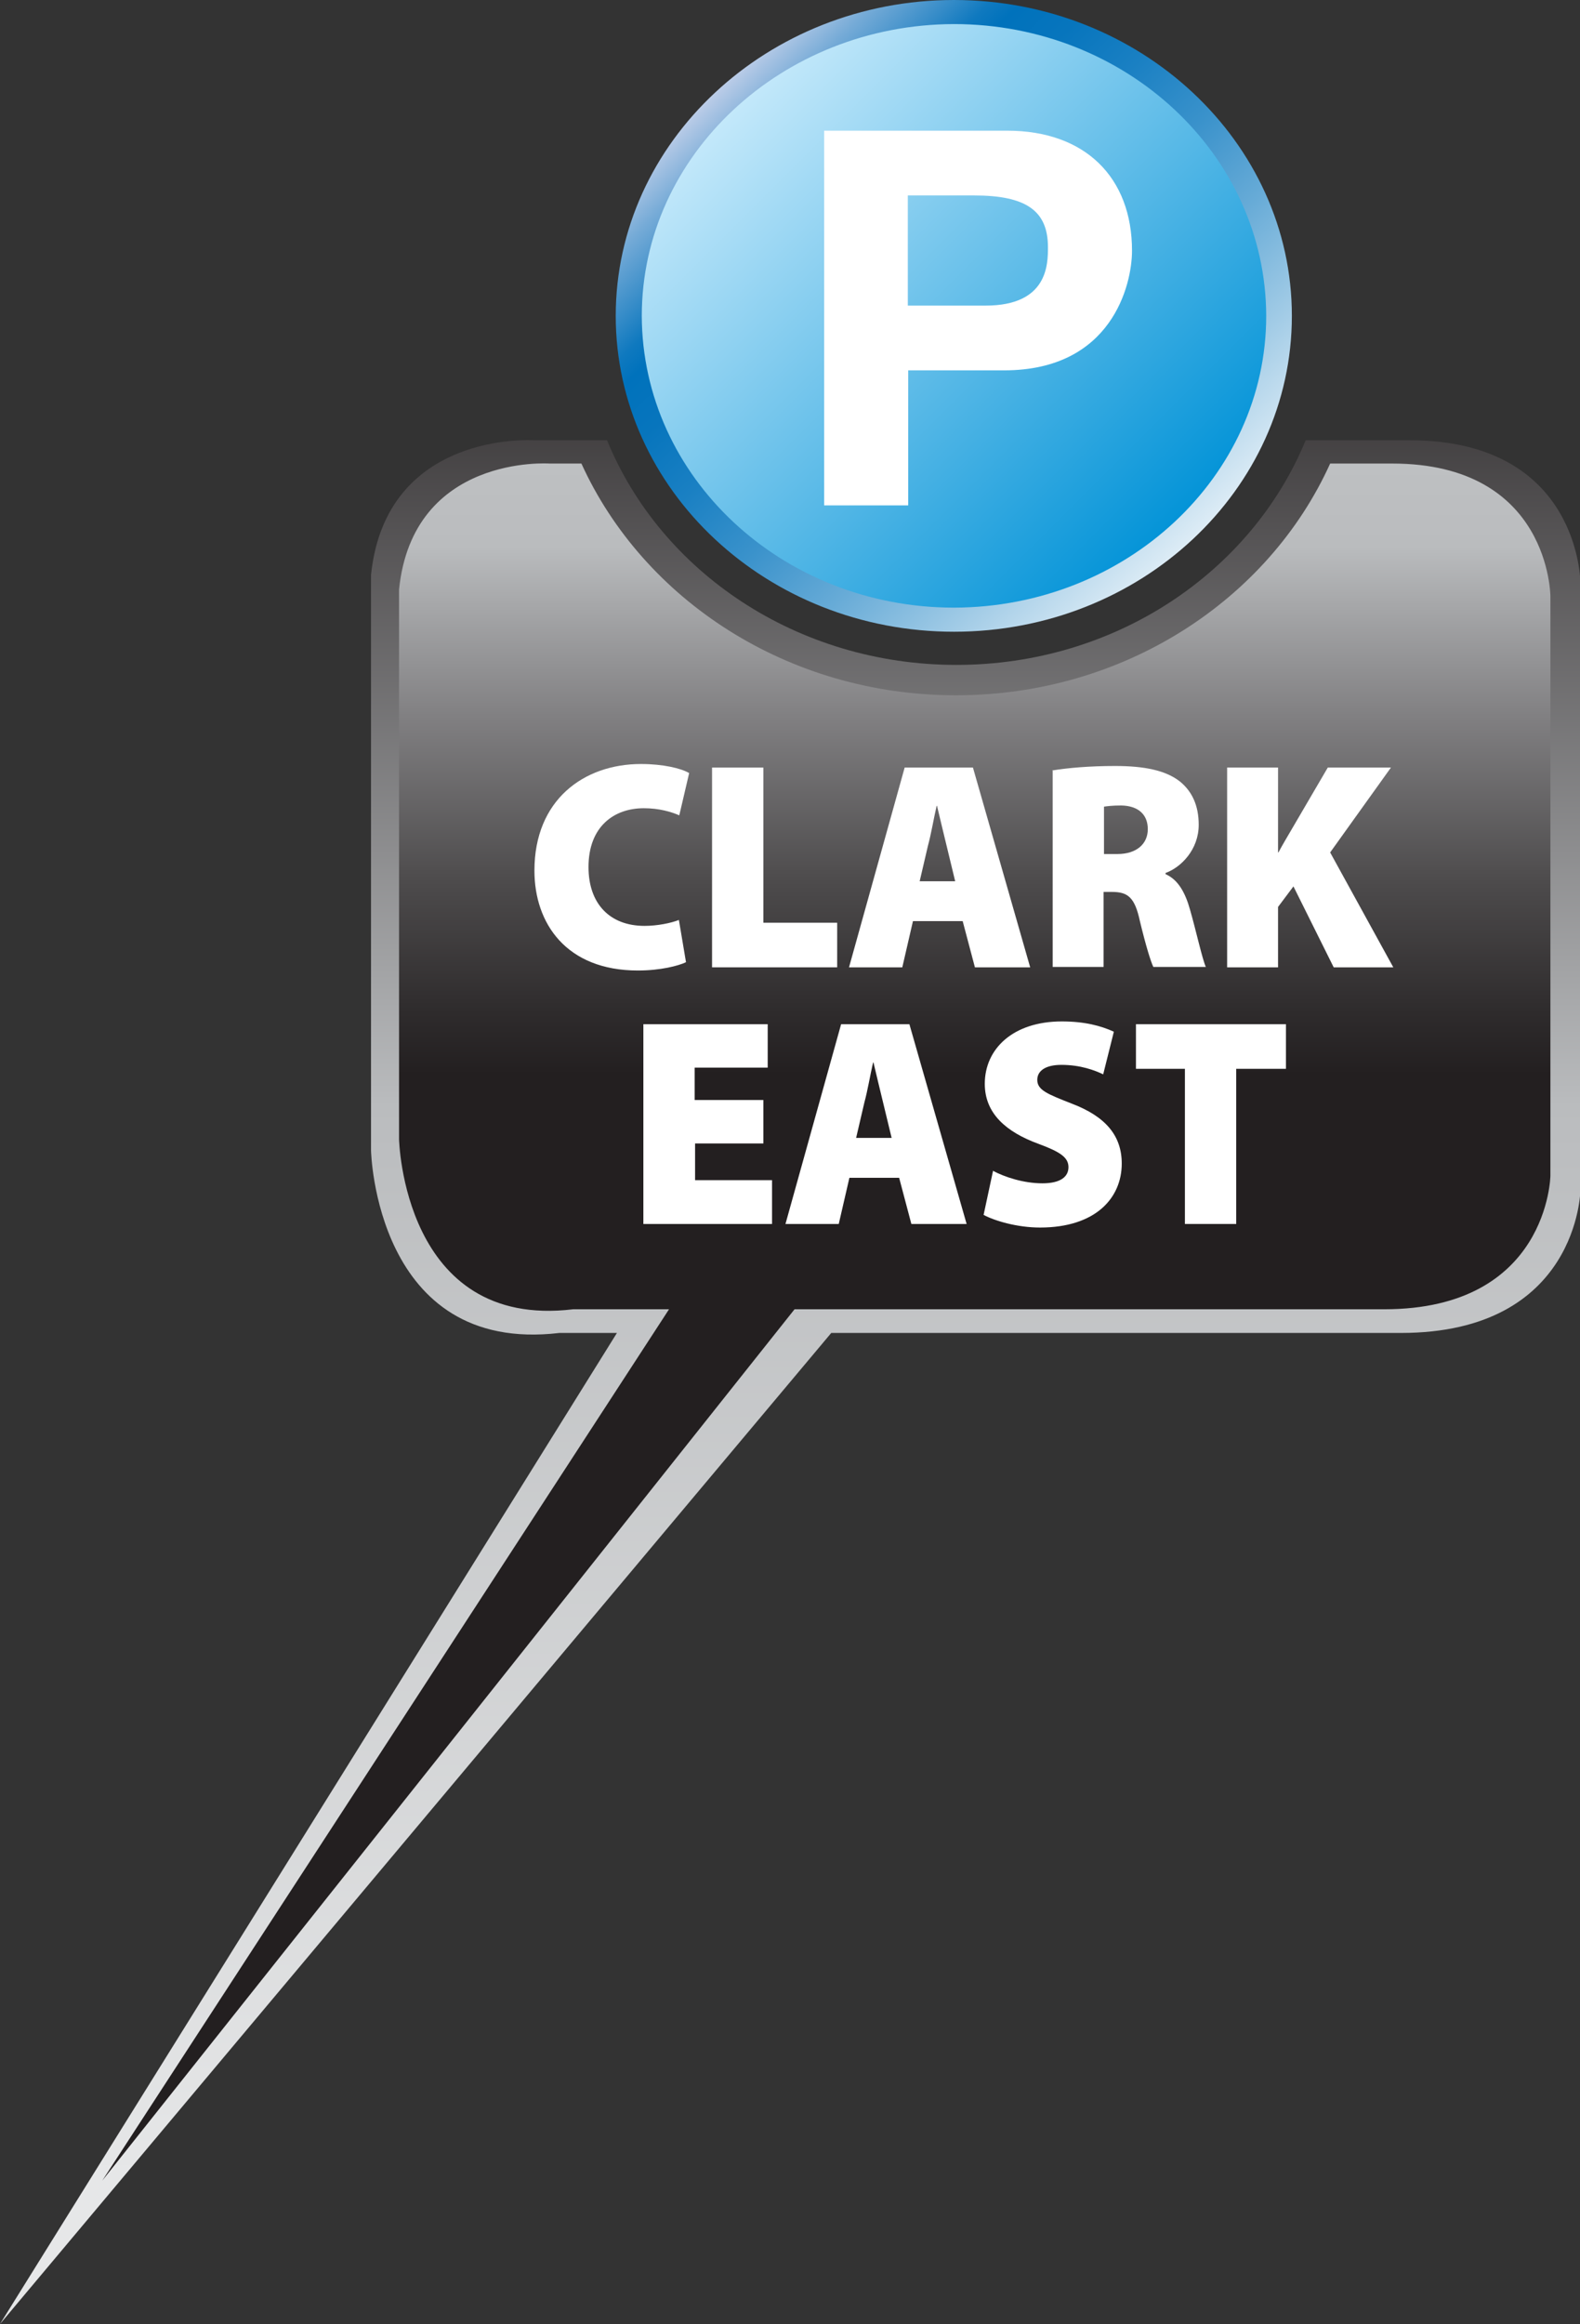 <?xml version="1.0" encoding="UTF-8"?>
<svg xmlns="http://www.w3.org/2000/svg" xmlns:xlink="http://www.w3.org/1999/xlink" id="b" width="40.03" height="58.86" viewBox="0 0 40.03 58.86">
  <rect x="0" y="0" width="40.03" height="58.86" fill="#333333" stroke="none"/>
  <defs>
    <linearGradient id="e" x1="27.32" y1="55.14" x2="27.32" y2="5.79" gradientTransform="translate(47.34) rotate(-180) scale(1 -1)" gradientUnits="userSpaceOnUse">
      <stop offset="0" stop-color="#e6e7e8"></stop>
      <stop offset=".55" stop-color="#babcbe"></stop>
      <stop offset=".99" stop-color="#231f20"></stop>
    </linearGradient>
    <linearGradient id="f" x1="20.94" y1="1.73" x2="20.94" y2="27.48" gradientUnits="userSpaceOnUse">
      <stop offset="0" stop-color="#e6e7e8"></stop>
      <stop offset=".12" stop-color="#d6d7d9"></stop>
      <stop offset=".33" stop-color="#c1c3c5"></stop>
      <stop offset=".47" stop-color="#babcbe"></stop>
      <stop offset=".64" stop-color="#807f81"></stop>
      <stop offset=".8" stop-color="#4d4b4c"></stop>
      <stop offset=".93" stop-color="#2e2b2c"></stop>
      <stop offset=".99" stop-color="#231f20"></stop>
    </linearGradient>
    <linearGradient id="g" x1="18.53" y1="2.36" x2="29.8" y2="13.64" gradientUnits="userSpaceOnUse">
      <stop offset="0" stop-color="#c7eafb"></stop>
      <stop offset="1" stop-color="#0092d7"></stop>
    </linearGradient>
    <linearGradient id="h" x1="30.79" y1="14.89" x2="18.11" y2="1.7" gradientUnits="userSpaceOnUse">
      <stop offset="0" stop-color="#fff"></stop>
      <stop offset=".05" stop-color="#e6f1f8"></stop>
      <stop offset=".21" stop-color="#a1cbe6"></stop>
      <stop offset=".35" stop-color="#67abd7"></stop>
      <stop offset=".48" stop-color="#3a92cb"></stop>
      <stop offset=".6" stop-color="#1a80c3"></stop>
      <stop offset=".7" stop-color="#0775bd"></stop>
      <stop offset=".77" stop-color="#0072bc"></stop>
      <stop offset=".8" stop-color="#0f79bf"></stop>
      <stop offset=".84" stop-color="#368cc8"></stop>
      <stop offset=".91" stop-color="#76abd7"></stop>
      <stop offset=".99" stop-color="#cdd5ec"></stop>
      <stop offset="1" stop-color="#d4d9ee"></stop>
    </linearGradient>
  </defs>
  <g id="c">
    <g id="d">
      <path d="m0,58.86l15.63-25.1h-1.46c-4.66.55-4.77-4.62-4.77-4.62v-14.58c.38-3.66,4.12-3.41,4.12-3.41h1.86c1.36,3.33,4.81,5.69,8.85,5.69s7.48-2.36,8.85-5.69h2.63c4.33,0,4.33,3.61,4.33,3.61v15.39s-.05,3.61-4.55,3.61h-14.43L0,58.86Z" fill="url(#e)"></path>
      <path d="m2.59,55.23l17.54-22.07h14.94c4.16,0,4.21-3.38,4.21-3.38v-14.67s0-3.37-4.01-3.37h-1.57c-1.56,3.45-5.22,5.87-9.48,5.87s-7.92-2.42-9.49-5.87h-.81s-3.46-.24-3.81,3.19v13.92s.1,4.83,4.41,4.31h2.43L2.59,55.23Z" fill="url(#f)"></path>
      <path d="m17.38,24.37c-.19.09-.64.21-1.22.21-1.81,0-2.62-1.19-2.62-2.53,0-1.79,1.25-2.7,2.7-2.7.56,0,1.02.11,1.22.23l-.25,1.07c-.21-.09-.51-.18-.9-.18-.75,0-1.4.46-1.4,1.49,0,.92.53,1.49,1.42,1.49.32,0,.67-.07.87-.15l.18,1.07Z" fill="#fff"></path>
      <path d="m18.04,19.44h1.3v3.93h1.87v1.13h-3.17v-5.06Z" fill="#fff"></path>
      <path d="m23.13,23.33l-.27,1.17h-1.35l1.41-5.06h1.73l1.45,5.06h-1.4l-.31-1.17h-1.25Zm1.07-1.01l-.22-.91c-.07-.29-.17-.7-.24-1h-.01c-.07.3-.14.72-.22,1.01l-.21.9h.9Z" fill="#fff"></path>
      <path d="m26.68,19.51c.37-.06.92-.11,1.57-.11.74,0,1.28.11,1.64.39.31.25.48.61.48,1.1,0,.63-.45,1.08-.84,1.22v.03c.32.14.5.47.62.9.15.52.31,1.25.4,1.45h-1.33c-.07-.15-.19-.54-.34-1.16-.13-.61-.31-.74-.71-.74h-.21v1.9h-1.29v-4.99Zm1.29,2.12h.34c.49,0,.77-.26.77-.63s-.24-.59-.67-.6c-.24,0-.37.02-.44.03v1.2Z" fill="#fff"></path>
      <path d="m31.09,19.44h1.29v2.15h.01c.1-.19.21-.37.32-.56l.93-1.59h1.6l-1.54,2.15,1.6,2.91h-1.51l-1.02-2.05-.39.52v1.53h-1.29v-5.06Z" fill="#fff"></path>
      <path d="m19.35,28.96h-1.74v.93h1.95v1.11h-3.26v-5.06h3.15v1.1h-1.85v.82h1.74v1.1Z" fill="#fff"></path>
      <path d="m21.52,29.83l-.27,1.17h-1.35l1.41-5.06h1.73l1.45,5.06h-1.4l-.31-1.17h-1.25Zm1.07-1.01l-.22-.91c-.07-.29-.17-.7-.24-1h-.01c-.07.3-.14.72-.22,1.01l-.21.9h.9Z" fill="#fff"></path>
      <path d="m25.15,29.65c.3.16.78.32,1.26.32.45,0,.66-.16.66-.41s-.22-.39-.76-.59c-.82-.3-1.36-.77-1.36-1.52,0-.89.72-1.58,1.95-1.58.58,0,.99.11,1.32.26l-.27,1.08c-.21-.1-.57-.24-1.06-.24-.4,0-.61.15-.61.38,0,.26.26.36.87.6.87.33,1.27.82,1.27,1.52,0,.87-.66,1.62-2.07,1.62-.58,0-1.15-.17-1.43-.32l.24-1.12Z" fill="#fff"></path>
      <path d="m30.02,27.07h-1.24v-1.13h3.8v1.13h-1.26v3.93h-1.3v-3.93Z" fill="#fff"></path>
      <path d="m32.4,8c0,4.25-3.69,7.7-8.24,7.7s-8.24-3.45-8.24-7.7S19.62.3,24.17.3s8.24,3.45,8.24,7.7Z" fill="url(#g)"></path>
      <path d="m24.17,0c-4.72,0-8.57,3.59-8.57,8s3.84,8,8.57,8,8.56-3.59,8.56-8S28.89,0,24.17,0Zm7.91,8c0,4.07-3.55,7.38-7.91,7.39-4.36,0-7.9-3.31-7.91-7.39,0-4.07,3.55-7.38,7.91-7.39,4.36,0,7.9,3.31,7.91,7.39Z" fill="url(#h)"></path>
      <path d="m24.97,7.74c1.58,0,1.58-1.05,1.58-1.48,0-.92-.55-1.31-1.87-1.31h-1.68v2.79h1.97Zm-1.97,5.06h-2.12V3.31h4.64c1.97,0,3.16,1.18,3.16,3.04,0,.86-.51,3.03-3.24,3.03h-2.43v3.42Z" fill="#fff"></path>
    </g>
  </g>
</svg>
